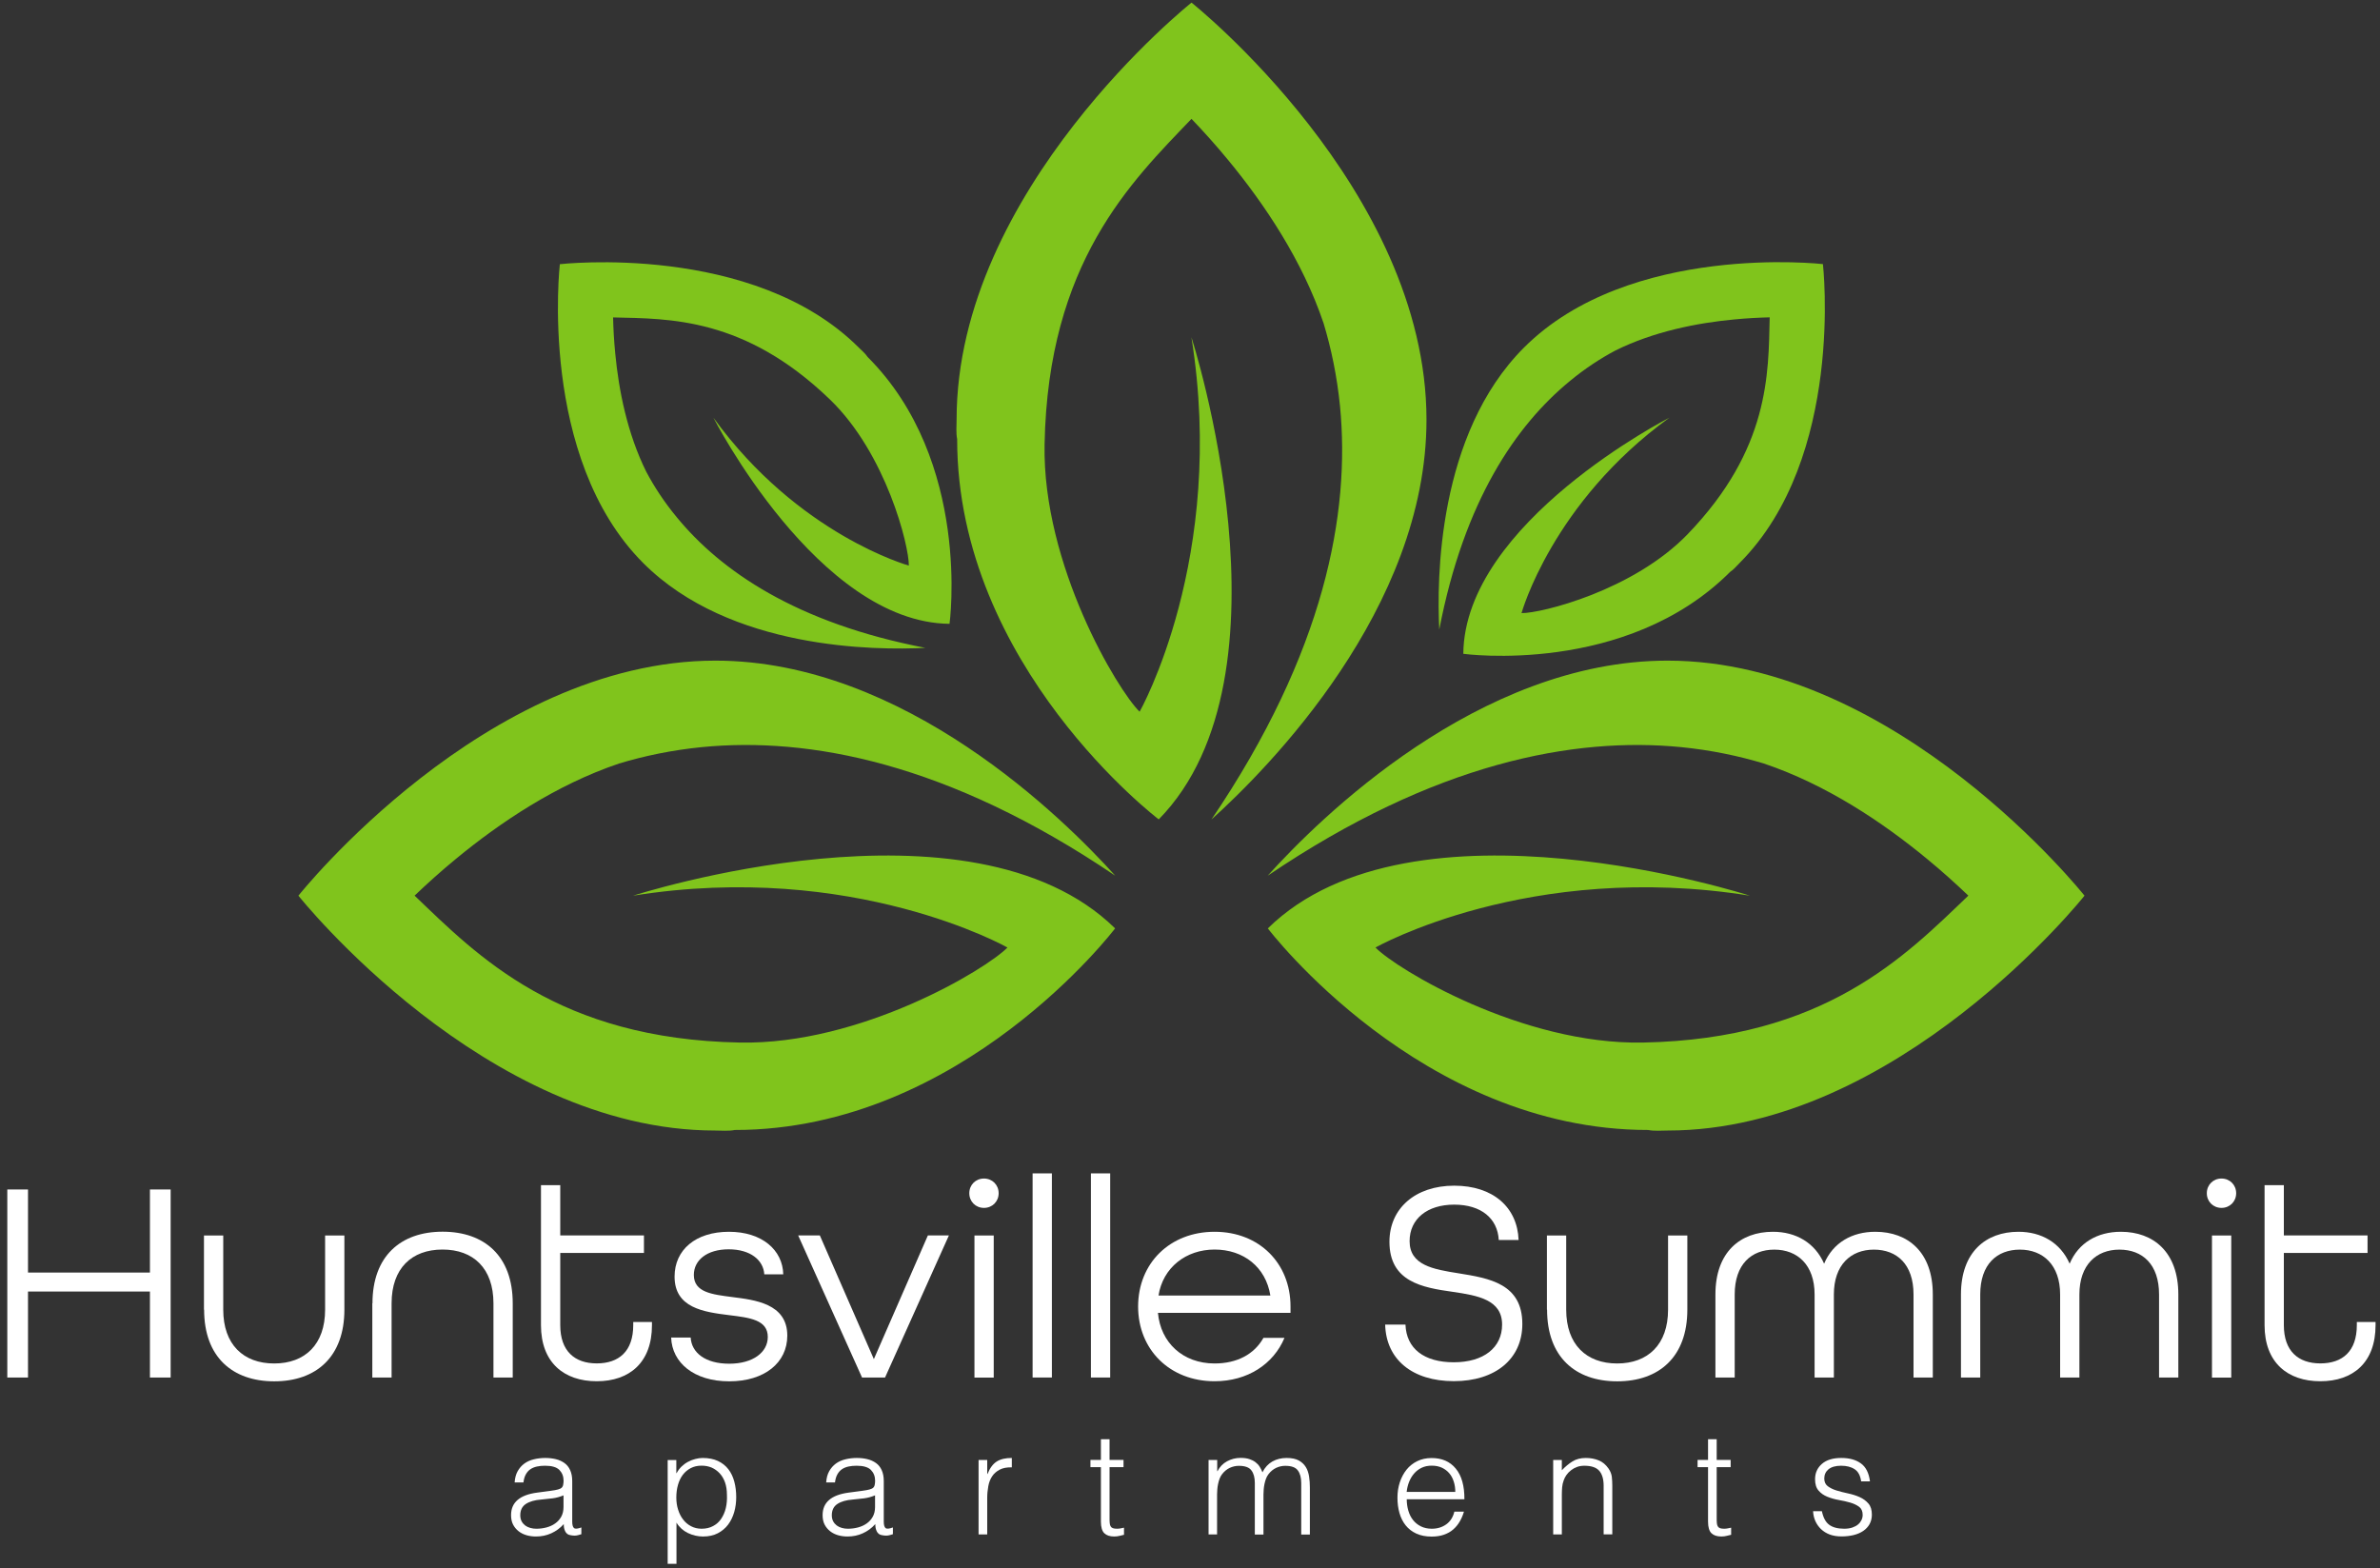 <?xml version="1.0" encoding="UTF-8"?>
<svg id="logos" xmlns="http://www.w3.org/2000/svg" viewBox="0 0 300 197.68">
  <rect x="0" y="0" width="300" height="197.68" fill="#333333" stroke="none"/>
  <defs>
    <style>
      .cls-1 {
        fill: #fff;
      }

      .cls-2 {
        fill: #80c41c;
      }
    </style>
  </defs>
  <g>
    <path class="cls-1" d="M.92,149.93H3.53v10.47h15.37v-10.47h2.61v23.7h-2.61v-10.84H3.53v10.84H.92v-23.7Z"/>
    <path class="cls-1" d="M25.71,165.08v-9.35h2.43v9.35c0,4.39,2.54,6.78,6.42,6.78s6.42-2.39,6.42-6.78v-9.35h2.43v9.35c0,5.94-3.55,9.03-8.84,9.03s-8.84-3.08-8.84-9.03Z"/>
    <path class="cls-1" d="M46.95,164.28c0-5.94,3.55-9.03,8.84-9.03s8.84,3.08,8.84,9.03v9.35h-2.43v-9.35c0-4.42-2.54-6.78-6.42-6.78s-6.42,2.36-6.42,6.78v9.35h-2.43v-9.35Z"/>
    <path class="cls-1" d="M68.19,167.03v-17.65h2.43v6.34h10.55v2.21h-10.55v9.1c0,3.26,1.81,4.82,4.6,4.82s4.6-1.52,4.6-4.82v-.4h2.36v.4c0,4.71-2.83,7.07-6.96,7.07s-7.03-2.36-7.03-7.07Z"/>
    <path class="cls-1" d="M84.6,168.59h2.46c.11,1.92,1.85,3.3,4.86,3.3s4.86-1.45,4.86-3.37c0-2.17-2.28-2.43-4.86-2.75-3.23-.4-6.89-.91-6.89-4.86,0-3.37,2.65-5.65,6.85-5.65s6.78,2.32,6.85,5.36h-2.39c-.11-1.78-1.74-3.15-4.49-3.15s-4.39,1.38-4.39,3.23c0,2.21,2.32,2.46,4.86,2.79,2.79,.36,6.92,.8,6.92,4.86,0,3.41-2.86,5.76-7.32,5.76s-7.21-2.36-7.32-5.51Z"/>
    <path class="cls-1" d="M100.62,155.72h2.72l6.81,15.59,6.81-15.59h2.65l-8.05,17.91h-2.9l-8.05-17.91Z"/>
    <path class="cls-1" d="M122.18,150.4c0-1.05,.8-1.85,1.85-1.85s1.85,.8,1.85,1.85-.8,1.85-1.85,1.85-1.85-.8-1.85-1.85Zm.65,5.33h2.43v17.91h-2.43v-17.91Z"/>
    <path class="cls-1" d="M130.16,147.9h2.43v25.73h-2.43v-25.73Z"/>
    <path class="cls-1" d="M137.51,147.9h2.43v25.73h-2.43v-25.73Z"/>
    <path class="cls-1" d="M143.46,164.68c0-5.44,3.99-9.42,9.64-9.42s9.57,3.99,9.57,9.42v.8h-16.71c.33,3.73,3.12,6.38,7.14,6.38,2.83,0,5-1.16,6.16-3.23h2.65c-1.38,3.3-4.64,5.47-8.81,5.47-5.65,0-9.64-3.99-9.64-9.42Zm16.67-1.38c-.58-3.62-3.41-5.8-7.03-5.8s-6.52,2.28-7.07,5.8h14.1Z"/>
    <path class="cls-1" d="M174.59,166.96h2.57c.11,3.01,2.32,4.75,6.09,4.75s6.09-1.85,6.09-4.75c0-3.12-3.01-3.66-6.23-4.13-3.84-.54-7.97-1.27-7.97-6.31,0-4.2,3.26-7.07,8.16-7.07s7.97,2.72,8.12,6.85h-2.5c-.15-2.72-2.21-4.46-5.62-4.46s-5.62,1.81-5.62,4.6c0,3.04,2.97,3.55,6.2,4.06,3.84,.62,8.01,1.3,8.01,6.38,0,4.42-3.41,7.21-8.63,7.21s-8.55-2.72-8.66-7.14Z"/>
    <path class="cls-1" d="M194.99,165.08v-9.35h2.43v9.35c0,4.39,2.54,6.78,6.42,6.78s6.42-2.39,6.42-6.78v-9.35h2.43v9.35c0,5.94-3.55,9.03-8.84,9.03s-8.84-3.08-8.84-9.03Z"/>
    <path class="cls-1" d="M216.23,163.16c0-5.33,3.12-7.9,7.25-7.9,2.9,0,5.29,1.38,6.45,4.02,1.12-2.65,3.52-4.02,6.45-4.02,4.13,0,7.25,2.57,7.25,7.9v10.47h-2.43v-10.47c0-3.81-2.1-5.65-5-5.65s-5.04,1.92-5.04,5.65v10.47h-2.43v-10.47c0-3.73-2.17-5.65-5.07-5.65s-5,1.85-5,5.65v10.47h-2.43v-10.47Z"/>
    <path class="cls-1" d="M247.18,163.16c0-5.33,3.12-7.9,7.25-7.9,2.9,0,5.29,1.38,6.45,4.02,1.12-2.65,3.52-4.02,6.45-4.02,4.13,0,7.25,2.57,7.25,7.9v10.47h-2.43v-10.47c0-3.81-2.1-5.65-5-5.65s-5.04,1.92-5.04,5.65v10.47h-2.43v-10.47c0-3.73-2.17-5.65-5.07-5.65s-5,1.85-5,5.65v10.47h-2.43v-10.47Z"/>
    <path class="cls-1" d="M278.17,150.4c0-1.05,.8-1.85,1.85-1.85s1.85,.8,1.85,1.85-.8,1.85-1.85,1.85-1.85-.8-1.85-1.85Zm.65,5.33h2.43v17.91h-2.43v-17.91Z"/>
    <path class="cls-1" d="M285.45,167.03v-17.65h2.43v6.34h10.55v2.21h-10.55v9.1c0,3.26,1.81,4.82,4.6,4.82s4.6-1.52,4.6-4.82v-.4h2.36v.4c0,4.71-2.83,7.07-6.96,7.07s-7.03-2.36-7.03-7.07Z"/>
  </g>
  <g>
    <path class="cls-2" d="M150.19,.33s-29.61,23.53-29.61,52.55c0,.83-.09,1.66,.07,2.47,0,28.66,25.41,47.93,25.41,47.93,17.9-18.23,4.12-60.77,4.12-60.77,4.46,27.78-6.53,47.2-6.53,47.2-2.75-2.68-12.27-18.49-11.98-33.72,.44-22.93,10.92-33.07,18.52-41.01,1.45,1.52,3.04,3.27,4.65,5.23,4.56,5.53,9.34,12.64,12,20.54,.95,3.14,1.69,6.63,2.07,10.45,1.31,13.42-1.89,30.95-16.21,52.1,7.14-6.44,27.11-26.56,27.11-50.4C179.8,23.86,150.19,.33,150.19,.33Z"/>
    <path class="cls-2" d="M37.61,112.89s23.53,29.61,52.55,29.61c.83,0,1.66,.09,2.47-.07,28.66,0,47.93-25.41,47.93-25.41-18.23-17.9-60.77-4.12-60.77-4.12,27.78-4.46,47.2,6.53,47.2,6.53-2.68,2.75-18.49,12.27-33.72,11.98-22.93-.44-33.07-10.92-41.01-18.52,1.52-1.45,3.27-3.04,5.23-4.65,5.53-4.56,12.64-9.34,20.54-12,3.14-.95,6.63-1.69,10.45-2.07,13.42-1.31,30.95,1.89,52.1,16.21-6.44-7.14-26.56-27.11-50.4-27.11-29.02,0-52.55,29.61-52.55,29.61Z"/>
    <path class="cls-2" d="M262.76,112.89s-23.53,29.61-52.55,29.61c-.83,0-1.66,.09-2.47-.07-28.66,0-47.93-25.41-47.93-25.41,18.23-17.9,60.77-4.12,60.77-4.12-27.78-4.46-47.2,6.53-47.2,6.53,2.68,2.75,18.49,12.27,33.72,11.98,22.93-.44,33.07-10.92,41.01-18.52-1.52-1.45-3.27-3.04-5.23-4.65-5.53-4.56-12.64-9.34-20.54-12-3.14-.95-6.63-1.69-10.45-2.07-13.42-1.31-30.95,1.89-52.1,16.21,6.44-7.14,26.56-27.11,50.4-27.11,29.02,0,52.55,29.61,52.55,29.61Z"/>
    <path class="cls-2" d="M229.78,33.29s2.79,24.37-10.52,37.69c-.38,.38-.72,.8-1.17,1.1-13.15,13.15-33.64,10.33-33.64,10.33,.15-16.57,25.99-29.77,25.99-29.77-14.79,10.7-18.65,24.64-18.65,24.64,2.49,.03,14.11-2.85,20.96-9.97,10.32-10.72,10.16-20.18,10.32-27.31-1.36,.03-2.89,.11-4.53,.27-4.63,.44-10.08,1.51-14.92,3.91-1.88,1-3.82,2.26-5.74,3.85-6.76,5.55-13.33,15.06-16.46,31.33-.32-6.23-.25-24.62,10.68-35.55,13.31-13.31,37.69-10.52,37.69-10.52Z"/>
    <path class="cls-2" d="M70.57,33.3s24.37-2.79,37.69,10.52c.38,.38,.8,.72,1.1,1.17,13.15,13.15,10.33,33.64,10.33,33.64-16.57-.15-29.77-25.99-29.77-25.99,10.7,14.79,24.64,18.65,24.64,18.65,.03-2.49-2.85-14.11-9.97-20.96-10.72-10.32-20.18-10.16-27.31-10.32,.03,1.36,.11,2.89,.27,4.53,.44,4.63,1.51,10.08,3.91,14.92,1,1.88,2.26,3.82,3.85,5.74,5.55,6.76,15.06,13.33,31.33,16.46-6.23,.32-24.62,.25-35.55-10.68-13.31-13.31-10.52-37.69-10.52-37.69Z"/>
  </g>
  <g>
    <path class="cls-1" d="M69.21,187.94c.21-.02,.45-.06,.73-.11,.28-.05,.52-.11,.7-.2s.29-.23,.34-.43c.04-.2,.06-.38,.06-.55,0-.56-.18-1.01-.53-1.37-.36-.36-.96-.53-1.8-.53-.37,0-.72,.03-1.03,.1-.31,.07-.59,.18-.82,.34-.24,.16-.43,.38-.58,.65-.15,.27-.25,.61-.3,1.02h-1.11c.04-.56,.16-1.03,.38-1.42,.22-.39,.5-.71,.84-.96,.34-.25,.74-.43,1.2-.54,.45-.11,.93-.17,1.44-.17,.47,0,.92,.05,1.33,.15,.42,.1,.78,.27,1.09,.49,.31,.22,.55,.52,.72,.9,.17,.37,.26,.83,.26,1.38v5.11c0,.42,.08,.69,.23,.81,.15,.12,.46,.09,.92-.08v.85c-.08,.02-.21,.06-.37,.11-.16,.05-.32,.07-.48,.07-.17,0-.33-.02-.49-.05-.18-.02-.33-.08-.44-.17-.11-.09-.2-.2-.26-.33s-.11-.27-.14-.42c-.02-.15-.04-.31-.04-.48-.46,.51-.98,.89-1.58,1.16-.59,.27-1.23,.4-1.92,.4-.41,0-.81-.05-1.19-.16-.38-.11-.72-.28-1.01-.51-.29-.23-.52-.51-.69-.84-.17-.33-.25-.73-.25-1.19,0-1.59,1.09-2.54,3.28-2.83l1.5-.2Zm1.83,.54c-.46,.19-.92,.32-1.4,.38-.47,.06-.94,.11-1.41,.15-.83,.06-1.48,.25-1.95,.56-.47,.31-.7,.79-.7,1.43,0,.29,.06,.54,.17,.75s.27,.39,.45,.53c.19,.14,.4,.24,.65,.31,.25,.07,.5,.1,.75,.1,.43,0,.86-.05,1.27-.16,.41-.11,.78-.27,1.1-.5,.32-.22,.58-.51,.77-.85,.19-.34,.29-.75,.29-1.22v-1.47Z"/>
    <path class="cls-1" d="M85.25,197.11h-1.09v-13.08h1.09v1.65h.04c.16-.3,.36-.57,.61-.82,.25-.24,.52-.44,.82-.6,.3-.16,.6-.28,.92-.36,.31-.08,.62-.13,.92-.13,.76,0,1.41,.13,1.94,.38,.53,.25,.97,.6,1.31,1.04,.34,.44,.59,.96,.75,1.57,.16,.6,.24,1.25,.24,1.94,0,.65-.08,1.28-.25,1.88-.17,.6-.43,1.13-.77,1.59-.34,.45-.78,.82-1.3,1.09s-1.14,.41-1.86,.41c-.66,0-1.3-.15-1.91-.44-.61-.3-1.09-.73-1.44-1.31v5.2Zm0-8.35c0,.53,.07,1.04,.22,1.51,.15,.48,.35,.89,.63,1.25,.27,.36,.6,.64,1,.85,.39,.21,.84,.32,1.33,.32,.56,0,1.04-.11,1.46-.34,.42-.22,.76-.53,1.02-.92s.46-.84,.58-1.35c.12-.51,.17-1.07,.14-1.66,0-.59-.08-1.11-.24-1.57-.16-.45-.39-.84-.68-1.15-.29-.31-.63-.55-1.01-.72-.39-.16-.81-.24-1.27-.24-.51,0-.96,.1-1.36,.31-.4,.21-.73,.49-1,.84-.27,.36-.47,.78-.61,1.27-.14,.49-.21,1.02-.21,1.59Z"/>
    <path class="cls-1" d="M108.48,187.94c.21-.02,.45-.06,.73-.11,.28-.05,.52-.11,.7-.2s.29-.23,.34-.43c.04-.2,.06-.38,.06-.55,0-.56-.18-1.01-.53-1.37-.36-.36-.96-.53-1.8-.53-.37,0-.72,.03-1.03,.1-.31,.07-.59,.18-.82,.34-.24,.16-.43,.38-.58,.65-.15,.27-.25,.61-.3,1.02h-1.11c.04-.56,.16-1.03,.38-1.42,.22-.39,.5-.71,.84-.96,.34-.25,.74-.43,1.2-.54,.45-.11,.93-.17,1.44-.17,.47,0,.92,.05,1.33,.15,.42,.1,.78,.27,1.09,.49,.31,.22,.55,.52,.72,.9,.17,.37,.26,.83,.26,1.38v5.11c0,.42,.08,.69,.23,.81,.15,.12,.46,.09,.92-.08v.85c-.08,.02-.21,.06-.37,.11-.16,.05-.32,.07-.48,.07-.17,0-.33-.02-.49-.05-.18-.02-.33-.08-.44-.17-.11-.09-.2-.2-.26-.33s-.11-.27-.14-.42c-.02-.15-.04-.31-.04-.48-.46,.51-.98,.89-1.58,1.16-.59,.27-1.23,.4-1.92,.4-.41,0-.81-.05-1.19-.16-.38-.11-.72-.28-1.01-.51-.29-.23-.52-.51-.69-.84-.17-.33-.25-.73-.25-1.19,0-1.59,1.09-2.54,3.28-2.83l1.5-.2Zm1.83,.54c-.46,.19-.92,.32-1.4,.38-.47,.06-.94,.11-1.41,.15-.83,.06-1.48,.25-1.95,.56-.47,.31-.7,.79-.7,1.43,0,.29,.06,.54,.17,.75s.27,.39,.45,.53c.19,.14,.4,.24,.65,.31,.25,.07,.5,.1,.75,.1,.43,0,.86-.05,1.27-.16,.41-.11,.78-.27,1.1-.5,.32-.22,.58-.51,.77-.85,.19-.34,.29-.75,.29-1.22v-1.47Z"/>
    <path class="cls-1" d="M124.44,193.41h-1.09v-9.39h1.09v1.76h.04c.3-.75,.69-1.27,1.17-1.57,.48-.3,1.11-.44,1.89-.44v1.18c-.62-.01-1.12,.08-1.52,.29s-.72,.48-.95,.83c-.24,.35-.4,.76-.49,1.24-.09,.48-.14,.98-.14,1.49v4.6Z"/>
    <path class="cls-1" d="M141.69,193.45c-.13,.02-.31,.07-.53,.13-.22,.06-.46,.09-.72,.09-.54,0-.96-.14-1.24-.41s-.43-.76-.43-1.46v-6.87h-1.32v-.91h1.32v-2.61h1.09v2.61h1.76v.91h-1.76v6.43c0,.23,0,.43,.02,.6,.01,.17,.05,.31,.11,.42,.06,.11,.15,.19,.28,.24,.13,.05,.31,.07,.53,.07,.15,0,.29-.01,.44-.04,.15-.02,.3-.05,.44-.09v.89Z"/>
    <path class="cls-1" d="M153.43,193.41h-1.09v-9.39h1.09v1.41h.04c.28-.54,.68-.96,1.2-1.24,.52-.28,1.09-.43,1.7-.43,.44,0,.8,.05,1.11,.15,.3,.1,.56,.23,.77,.39,.21,.16,.39,.35,.53,.57s.26,.45,.35,.71c.31-.62,.73-1.07,1.26-1.37,.53-.3,1.13-.44,1.8-.44,.64,0,1.15,.11,1.53,.32,.38,.21,.67,.49,.88,.83,.21,.34,.34,.74,.41,1.19,.07,.45,.1,.91,.1,1.38v5.93h-1.09v-6.49c0-.68-.14-1.21-.43-1.59-.28-.39-.81-.58-1.59-.58-.4,0-.78,.09-1.15,.26-.37,.18-.69,.44-.97,.81-.12,.16-.22,.34-.3,.55-.08,.21-.14,.43-.19,.66-.05,.23-.08,.46-.1,.69-.02,.23-.03,.44-.03,.63v5.06h-1.09v-6.49c0-.68-.14-1.21-.43-1.59-.28-.39-.81-.58-1.59-.58-.4,0-.78,.09-1.15,.26-.37,.18-.69,.44-.97,.81-.12,.16-.22,.34-.3,.55-.08,.21-.14,.43-.19,.66-.05,.23-.08,.46-.1,.69-.02,.23-.03,.44-.03,.63v5.06Z"/>
    <path class="cls-1" d="M177.32,188.97c0,.51,.07,.99,.2,1.44s.33,.85,.59,1.18c.26,.33,.59,.6,.99,.8s.86,.3,1.38,.3c.71,0,1.32-.19,1.83-.56,.51-.37,.85-.91,1.01-1.59h1.21c-.13,.45-.31,.86-.53,1.24-.22,.38-.49,.71-.82,1s-.71,.5-1.16,.66c-.45,.16-.97,.24-1.56,.24-.75,0-1.4-.13-1.94-.38s-.99-.6-1.34-1.04c-.35-.44-.61-.96-.78-1.56-.17-.6-.25-1.24-.25-1.93s.1-1.33,.3-1.94c.2-.6,.48-1.13,.85-1.59s.82-.81,1.35-1.07,1.14-.39,1.81-.39c1.29,0,2.31,.44,3.04,1.33,.74,.89,1.1,2.18,1.09,3.87h-7.28Zm6.12-.91c0-.46-.06-.89-.19-1.3s-.31-.76-.56-1.05c-.25-.3-.56-.53-.93-.71-.37-.17-.8-.26-1.29-.26s-.91,.09-1.28,.27c-.37,.18-.68,.42-.94,.72-.26,.3-.47,.65-.63,1.05-.16,.4-.26,.82-.31,1.27h6.12Z"/>
    <path class="cls-1" d="M196.87,193.41h-1.09v-9.39h1.09v1.3c.44-.46,.88-.83,1.35-1.12,.46-.29,1.02-.43,1.68-.43,.58,0,1.12,.1,1.61,.3,.5,.2,.91,.55,1.25,1.04,.23,.34,.37,.69,.41,1.04,.04,.36,.06,.73,.06,1.11v6.14h-1.09v-6.12c0-.85-.19-1.48-.56-1.9-.37-.42-1-.63-1.87-.63-.34,0-.65,.05-.92,.15-.28,.1-.53,.24-.75,.41-.22,.17-.41,.36-.57,.58-.16,.22-.28,.45-.36,.69-.11,.3-.18,.59-.2,.87-.02,.28-.04,.58-.04,.91v5.06Z"/>
    <path class="cls-1" d="M218.22,193.45c-.13,.02-.31,.07-.53,.13-.22,.06-.46,.09-.72,.09-.54,0-.96-.14-1.24-.41s-.43-.76-.43-1.46v-6.87h-1.32v-.91h1.32v-2.61h1.09v2.61h1.76v.91h-1.76v6.43c0,.23,0,.43,.02,.6,.01,.17,.05,.31,.11,.42,.06,.11,.15,.19,.28,.24,.13,.05,.31,.07,.53,.07,.15,0,.29-.01,.44-.04,.15-.02,.3-.05,.44-.09v.89Z"/>
    <path class="cls-1" d="M229.65,190.48c.17,.81,.47,1.38,.92,1.71,.44,.33,1.07,.5,1.89,.5,.4,0,.74-.05,1.03-.15,.29-.1,.53-.23,.72-.39,.19-.16,.33-.35,.43-.55,.1-.21,.15-.42,.15-.65,0-.46-.15-.8-.44-1.02-.3-.22-.67-.4-1.11-.53-.45-.13-.93-.24-1.45-.33-.52-.09-1-.23-1.45-.41-.45-.18-.82-.44-1.11-.78-.3-.34-.44-.82-.44-1.43,0-.79,.29-1.43,.86-1.93,.57-.5,1.39-.75,2.44-.75s1.84,.23,2.47,.68c.63,.45,1.02,1.21,1.15,2.27h-1.11c-.1-.72-.37-1.24-.82-1.53-.45-.3-1.02-.44-1.71-.44s-1.21,.15-1.58,.44c-.36,.3-.54,.69-.54,1.17,0,.42,.15,.75,.44,.97,.3,.22,.67,.41,1.11,.54,.45,.14,.93,.26,1.45,.37,.52,.11,1,.26,1.45,.46,.45,.2,.82,.47,1.11,.81,.3,.34,.44,.81,.44,1.41,0,.45-.1,.84-.29,1.19-.19,.34-.46,.63-.8,.86-.34,.23-.74,.4-1.21,.52-.47,.11-.98,.17-1.53,.17s-1.05-.08-1.48-.24c-.43-.16-.79-.39-1.1-.68-.3-.29-.54-.63-.71-1.01-.17-.39-.27-.8-.29-1.25h1.11Z"/>
  </g>
</svg>